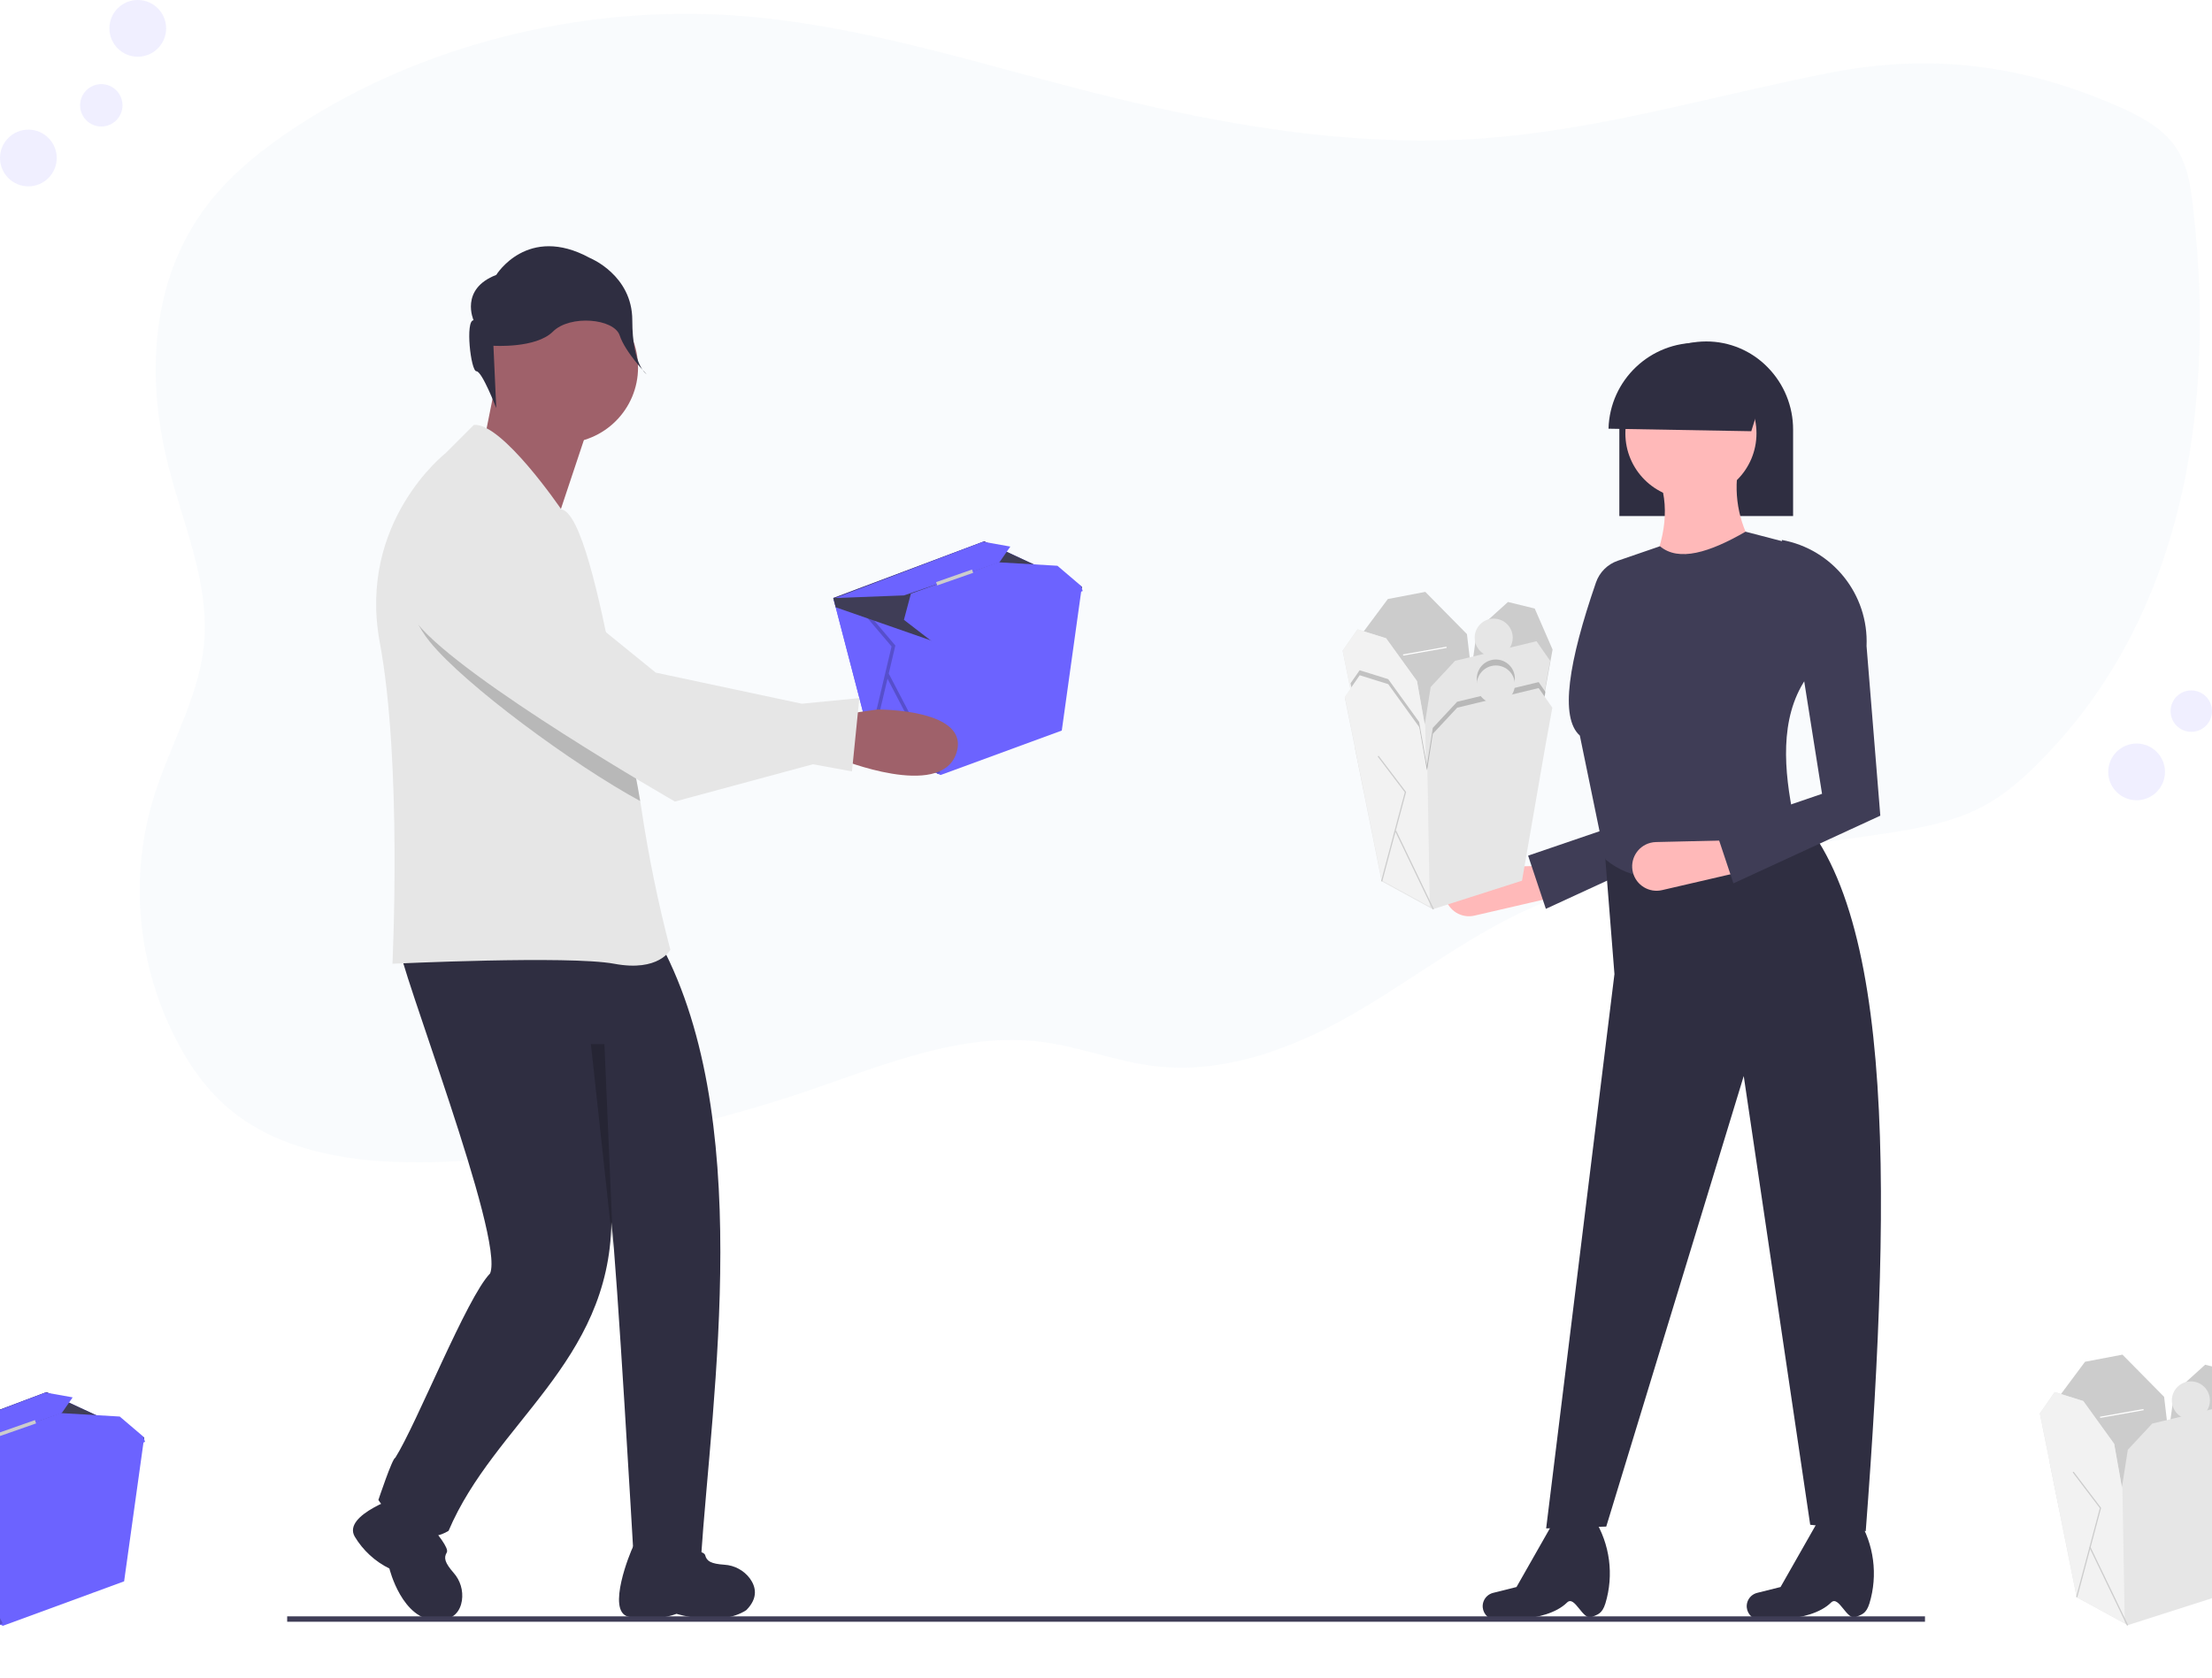 <?xml version="1.0" encoding="utf-8"?>
<!-- Generator: Adobe Illustrator 16.0.0, SVG Export Plug-In . SVG Version: 6.00 Build 0)  -->
<!DOCTYPE svg PUBLIC "-//W3C//DTD SVG 1.1//EN" "http://www.w3.org/Graphics/SVG/1.1/DTD/svg11.dtd">
<svg version="1.1" id="_x34_4ab1b28-df60-43dd-96f3-344df6392e15"
	 xmlns="http://www.w3.org/2000/svg" xmlns:xlink="http://www.w3.org/1999/xlink" x="0px" y="0px" width="1091.781px"
	 height="828.58px" viewBox="0 0 1091.781 828.58" enable-background="new 0 0 1091.781 828.58" xml:space="preserve">
<title>business deal</title>
<path opacity="0.1" fill="#C2D3E7" enable-background="new    " d="M1077.89,239.01c-0.189,0.89-0.371,1.78-0.58,2.66
	c-6.561,30.25-17.279,59.4-33.221,86.17c-0.529,0.891-1.059,1.78-1.6,2.67c-10.51,17.224-23.088,33.099-37.449,47.271
	c-7.939,7.84-16.6,15.29-26.9,20.66c-14.43,7.54-31.301,10.6-47.881,13.1c-17.219,2.61-34.68,4.79-52.09,7.14
	c-6.186,0.82-12.336,1.69-18.449,2.61c-16.82,2.49-33.52,5.37-49.82,9.19c-20.15,4.71-39.68,10.88-58.131,19.56
	c-1.473,0.667-2.93,1.373-4.369,2.12c-1.439,0.72-2.891,1.45-4.311,2.189c-1.42,0.74-2.82,1.48-4.209,2.24
	c-0.721,0.391-1.441,0.78-2.15,1.19c-0.711,0.41-1.41,0.77-2.1,1.17c-2.08,1.16-4.121,2.35-6.16,3.55l-0.08,0.05
	c-1.35,0.79-2.68,1.601-4,2.41c-7.541,4.58-14.92,9.36-22.301,14.17l-4.639,3l-7.191,4.65c-1.398,0.909-2.83,1.819-4.24,2.72
	c-1,0.66-2,1.32-3.09,2c-5.238,3.3-10.549,6.54-16,9.63c-1.289,0.74-2.59,1.48-3.898,2.2c-11.012,6.143-22.527,11.335-34.42,15.52
	l-0.16,0.061c-5.984,2.087-12.088,3.811-18.281,5.16c-3.57,0.779-7.15,1.42-10.77,1.909c-9.676,1.372-19.488,1.51-29.199,0.41
	c-19.07-2.21-36.941-9.53-56-12c-39.24-5-77.351,11.11-114.25,23.73c-9.074,3.1-18.214,6.003-27.42,8.71
	c-6.12,1.81-12.26,3.52-18.45,5.17c-37.924,10.02-76.629,16.808-115.7,20.29c-16.333,1.601-32.763,1.965-49.15,1.09
	c-6.23-0.38-12.39-1-18.44-2c-20.7-3.2-40-9.91-55.58-22.2c-12.76-10.09-21.89-23.239-28.84-37
	c-7.115-14.04-12.138-29.046-14.91-44.54c-0.38-2.109-0.72-4.229-1-6.35c-0.5-3.627-0.873-7.273-1.12-10.94
	c-1.345-19.544,0.988-39.166,6.88-57.85c6.6-20.92,17.6-41,22.44-62.08c0.2-0.894,0.39-1.783,0.57-2.67
	c0.661-3.202,1.152-6.437,1.47-9.69c2.47-25.899-7-51.149-14.43-76.479c-0.26-0.88-0.52-1.77-0.77-2.66
	c-0.8-2.813-1.566-5.624-2.3-8.43c-6.88-26.78-8.79-55.45-2.66-82.18c0.19-0.89,0.42-1.78,0.64-2.66
	c4.104-16.896,11.821-32.703,22.62-46.33c11.48-14.4,26.55-26.39,42.65-36.92c7.847-5.133,15.96-9.93,24.34-14.39
	c6-3.2,12.146-6.23,18.44-9.09c50.45-23,108-34.23,164.91-31.75c3,0.13,6,0.29,9,0.51c3,0.22,6.28,0.48,9.42,0.77
	c36.66,3.56,72.33,12.15,107.75,21.54c11.87,3.15,23.721,6.38,35.561,9.55c5.27,1.4,10.53,2.8,15.8,4.16
	c25.81,6.67,52,12.71,78.521,17.22c6.139,1.06,12.285,2.027,18.439,2.9c21.363,3.14,42.9,4.967,64.49,5.47
	c8.393,0.167,16.789,0.093,25.189-0.22c4.24-0.153,8.482-0.383,12.73-0.69c43.85-3.09,86.229-13.43,128.68-23.09
	c6.141-1.4,12.289-2.78,18.449-4.14c8.08-1.78,16.16-3.5,24.281-5.09c50.529-9.93,95.568-4.22,142.549,16.27
	c10.68,4.65,21.35,10.27,27.891,19c6.539,8.73,8.18,19.45,9.4,29.8c1.73,14.74,2.859,29.67,3.289,44.68c0,0.88,0,1.77,0.061,2.66
	C1086.32,178.79,1084.06,209.4,1077.89,239.01z"/>
<circle opacity="0.1" fill="#6C63FF" enable-background="new    " cx="50" cy="52" r="10.46"/>
<circle opacity="0.1" fill="#6C63FF" enable-background="new    " cx="1054.57" cy="381.09" r="14"/>
<circle opacity="0.1" fill="#6C63FF" enable-background="new    " cx="1081.56" cy="351.09" r="10.22"/>
<circle opacity="0.1" fill="#6C63FF" enable-background="new    " cx="68" cy="14" r="14"/>
<circle opacity="0.1" fill="#6C63FF" enable-background="new    " cx="14" cy="78" r="14"/>
<image overflow="visible" width="338" height="345" xlink:href="../8e26232e.html"  transform="matrix(1 0 0 1 1130.999 190)">
</image>
<polygon fill="#6C63FF" points="533.971,289.655 533.937,289.887 533.841,290.558 524.069,360.685 464.233,382.637 463.295,382.189 
	429.793,366.28 412.47,299.814 411.283,295.251 411.646,295.113 485.755,267.27 533.926,289.629 "/>
<polygon fill="#6C63FF" points="463.295,382.189 429.793,366.28 411.283,295.251 411.646,295.113 459.927,315.483 "/>
<polygon opacity="0.2" enable-background="new    " points="464.135,381.379 438.653,332.546 441.924,318.702 426.511,300.55 
	425.198,301.665 440.049,319.153 428.956,366.082 430.632,366.479 438.047,335.106 462.608,382.175 "/>
<polygon fill="#3F3D56" points="533.971,290.515 533.841,290.558 459.927,316.345 412.47,299.814 411.283,295.251 411.646,295.113 
	485.755,267.27 533.926,289.629 533.937,289.887 "/>
<polygon fill="#6C63FF" points="461.219,317.634 446.152,306.013 449.596,293.099 492.643,277.601 521.917,279.323 533.542,289.225 
	534.4,291.805 "/>
<polygon fill="#6C63FF" points="412.145,295.251 446.152,293.96 464.575,287.707 493.3,277.601 498.671,269.853 485.265,267.454 "/>
<rect x="461.922" y="284.459" transform="matrix(-0.944 0.331 -0.331 -0.944 1010.532 398.445)" fill="#CCCCCC" width="18.792" height="1.723"/>
<polygon fill="#9F616A" points="246.338,180.708 238.026,222.272 276.819,251.368 294.831,197.335 "/>
<circle fill="#9F616A" cx="277.512" cy="181.402" r="37.408"/>
<path fill="#2F2E41" d="M196.461,464.836c0.172,12.067,52.735,146.389,45.437,163.878c-11.504,11.76-36.25,74.353-46.823,91.05
	c-1.385-0.002-8.312,20.782-8.312,20.782s16.625,26.324,34.636,15.239c22.648-53.266,79.366-82.974,80.368-152.396
	c2.737,21.93,10.819,162.701,10.819,162.701s-1.55,0.657,33.343,4c5.418-81.701,27.556-220.701-22.005-308.028
	C308.685,455.138,196.461,464.836,196.461,464.836z"/>
<path fill="#2F2E41" d="M312.584,763.35c-1.62,3.115-13.236,31.868-2.666,34.75c12.191,3.322,24.008-1.334,24.008-1.334
	s21.34,6.668,34.399-1.808c6.095-6.095,4.71-11.636,1.801-15.653c-2.991-4.005-7.597-6.488-12.589-6.785
	c-6.626-0.474-8.731-1.702-9.49-4.737C346.938,763.35,312.584,763.35,312.584,763.35z"/>
<path fill="#2F2E41" d="M198.585,738.242c0,0-29.778,9.402-23.509,20.373c4.071,6.801,10.017,12.282,17.123,15.79
	c0,0,6.211,25.603,23.451,25.603c8.619,0,11.558-4.897,12.341-9.795c0.718-4.949-0.784-9.96-4.103-13.699
	c-4.352-5.021-4.972-7.379-3.361-10.062C222.877,762.533,198.585,738.242,198.585,738.242z"/>
<path fill="#E6E6E6" d="M330.859,468.891c0,0-5.55,11.086-27.716,6.922c-22.167-4.146-109.446,0-109.446,0
	s4.841-99.057-6.243-158.634c-11.083-59.578,32.557-93.521,32.557-93.521l13.857-13.858c13.857-1.374,43.121,41.625,43.121,41.625
	c9.629,1.614,18.618,42.546,26.287,81.278c0.455,2.213,0.881,4.401,1.308,6.589c3.534,18.06,8.456,38.159,11.403,56.205
	c0.214,1.28,0.414,2.546,0.601,3.813C320.092,422.742,324.855,445.973,330.859,468.891z"/>
<path fill="#2F2E41" d="M233.75,158.111c0,0-6.994-15.388,11.189-22.382c0,0,15.387-25.178,46.161-8.393
	c0,0,20.982,8.393,20.982,30.775c0,22.38,6.994,26.576,6.994,26.576s-10.416-10.686-13.213-19.077
	c-2.798-8.393-24.554-10.297-32.948-1.905c-8.393,8.393-29.375,6.995-29.375,6.995l1.398,30.773c0,0-6.993-18.184-9.791-18.184
	S229.553,158.111,233.75,158.111z"/>
<path opacity="0.2" enable-background="new    " d="M315.987,395.496c-33.05-17.966-86.586-57.364-103.858-78.678
	c-22.766-28.075,2.067-49.415,2.067-49.415c28.155-17.765,61.819,43.187,61.819,43.187l27.261,22.113
	c0.455,2.213,0.881,4.401,1.308,6.589C308.119,357.352,313.04,377.45,315.987,395.496z"/>
<path fill="#9F616A" d="M414.65,374.792c0,0,49.135,19.947,57.221-2.476c8.089-22.423-38.792-22.038-38.792-22.038l-18.404,2.607
	L414.65,374.792z"/>
<path fill="#E6E6E6" d="M207.898,258.278c0,0-24.823,21.352-2.072,49.419c22.751,28.065,127.307,88.032,127.307,88.032
	l68.105-18.411l19.274,3.527l3.634-36.186l-28.394,2.772l-72.076-15.347l-45.961-37.293
	C277.716,294.792,236.046,240.522,207.898,258.278z"/>
<polygon opacity="0.2" enable-background="new    " points="298.325,515.503 302.668,616.976 291.657,515.503 "/>
<path fill="#FFB9B9" d="M767.182,442.916l-39.424,9.134c-6.341,1.47-12.699-2.373-14.347-8.667l0,0
	c-1.684-6.429,2.161-12.999,8.584-14.684c0.908-0.236,1.836-0.367,2.77-0.389l38.079-0.885L767.182,442.916z"/>
<path fill="#3F3D56" d="M762.997,448.701l-8.757-26.267l52.49-17.929l-13.931-122.685l0,0c25.084,4.561,37.021,24.285,35.901,49.753
	l6.792,83.717L762.997,448.701z"/>
<path fill="#2F2E41" d="M799.265,254.771h85.756v-42.646c0.03-11.519-4.482-22.584-12.559-30.794
	c-7.971-8.172-18.906-12.774-30.322-12.759c-23.481,0.043-42.573,18.936-42.861,42.413c-0.009,0.391-0.014,0.763-0.014,1.141
	V254.771z"/>
<path fill="#2F2E41" d="M920.878,755.934l-27.412-3.146l-32.808-221.551l-67.859,222.449l-29.659,0.899l33.706-273.683
	l-4.944-62.466l84.038-26.516C935.46,433.473,934.228,580.232,920.878,755.934z"/>
<circle fill="#FFB9B9" cx="834.593" cy="213.961" r="32.357"/>
<path fill="#FFB9B9" d="M866.95,272.382l-54.826,14.38c9.239-17.763,12.194-34.346,7.192-49.433l38.646-6.292
	C855.478,245.465,858.703,260.291,866.95,272.382z"/>
<path fill="#3F3D56" d="M885.375,404.056c-30.749,19.556-66.57,42.024-93.024,20.224l-12.584-61.119
	c-10-8.908-5.565-36.396,7.954-75.576c1.742-5.04,5.704-8.999,10.745-10.732l20.85-7.166c9.24,7.77,24.385,3.136,42.242-7.19
	l20.674,5.392l8.985,67.41C878.246,354.738,880.509,380.621,885.375,404.056z"/>
<path fill="#FFB9B9" d="M859.757,430.333l-39.421,9.135c-6.342,1.468-12.702-2.373-14.351-8.67l0,0
	c-1.683-6.426,2.162-12.998,8.588-14.681c0.904-0.236,1.832-0.368,2.768-0.39l38.08-0.885L859.757,430.333z"/>
<path fill="#2F2E41" d="M916.113,798.291c-4.602,2.102-8.461-10.921-12.345-7.104c-10.862,10.676-36.921,8.283-36.921,8.283
	c-3.57-1.148-5.534-4.974-4.388-8.544c0.034-0.104,0.069-0.205,0.105-0.307l0,0c0.785-2.09,2.545-3.662,4.714-4.203l11.553-2.889
	l18.139-31.899l19.768-2.502l0.501,0.816c7.731,12.461,9.722,27.647,5.464,41.68C921.058,796.889,918.821,797.057,916.113,798.291z"
	/>
<path fill="#2F2E41" d="M785.79,798.291c-4.604,2.102-8.461-10.921-12.346-7.104c-10.861,10.676-36.922,8.283-36.922,8.283
	c-3.572-1.148-5.535-4.974-4.386-8.544c0.032-0.104,0.066-0.205,0.105-0.307l0,0c0.784-2.09,2.545-3.662,4.711-4.203l11.553-2.889
	l18.141-31.899l19.769-2.502l0.499,0.816c7.73,12.461,9.721,27.647,5.461,41.68C790.731,796.889,788.495,797.057,785.79,798.291z"/>
<path fill="#2F2E41" d="M872.528,186.974l-8.151,25.927l-70.457-1.252c0.639-24.046,20.649-43.021,44.696-42.383
	C852.044,169.623,864.559,176.157,872.528,186.974L872.528,186.974z"/>
<path fill="#3F3D56" d="M855.573,436.118l-8.756-26.267l52.49-17.93l-19.855-125.343l0,0c25.083,4.561,42.945,26.942,41.827,52.413
	l6.789,83.718L855.573,436.118z"/>
<polygon fill="#CCCCCC" points="730.202,365.305 675.609,377.045 664.456,323.331 685,295.741 703.492,292.219 724.039,313.059 "/>
<polygon fill="#E6E6E6" points="704.96,367.646 672.083,367.646 667.602,345.519 662.695,321.272 670.031,310.709 684.128,315.111 
	699.386,336.25 703.212,357.79 703.48,359.325 "/>
<polygon fill="#CCCCCC" points="760.141,354.738 722.278,359.141 729.031,311.004 744.291,297.207 757.5,300.437 766.308,320.689 
	"/>
<polygon fill="#E6E6E6" points="765.125,326.261 761.606,345.64 750.162,411.673 706.135,425.771 704.615,424.944 680.886,411.968 
	667.535,345.494 667.602,345.519 702.908,359.725 703.212,357.79 703.426,356.389 706.135,339.185 718.165,326.261 758.377,316.578 
	"/>
<circle fill="#E6E6E6" cx="737.247" cy="314.819" r="9.392"/>
<rect x="692.61" y="321.572" transform="matrix(-0.985 0.175 -0.175 -0.985 1452.519 515.409)" fill="#FFFFFF" width="21.766" height="0.586"/>
<polygon fill="#F2F2F2" points="704.615,424.944 680.886,411.968 667.535,345.494 667.602,345.519 662.695,321.272 670.031,310.709 
	684.128,315.111 699.386,336.25 703.212,357.79 703.426,356.389 703.48,359.325 703.626,367.646 "/>
<polygon fill="#CCCCCC" points="681.177,412.051 680.607,411.897 692.31,368.008 678.911,350.342 679.376,349.986 692.954,367.883 
	"/>
<rect x="696.532" y="384.997" transform="matrix(-0.901 0.434 -0.434 -0.901 1501.041 469.712)" fill="#CCCCCC" width="0.588" height="42.896"/>
<path opacity="0.2" enable-background="new    " d="M762.817,341.617l-2.205,12.179l-0.11,0.013l-9.87,56.929l-44.028,14.089
	l-0.262,0.126l-0.179-0.366l-24.8-13.555l-0.284-0.076l0.149-0.575l-13.222-65.831l0.067,0.026l-1.464-7.226l1.095-1.576
	l3.384-4.873l14.09,4.402l15.263,21.133l0.221,1.258l1.604,9.016l0.642,3.622l1.36,7.653l1.292-8.223l0.464-2.958l1.165-7.432
	l12.036-12.915l5.351-1.289l3.725-0.897l5.125-1.233c-4.431-2.694-5.84-8.472-3.146-12.905c2.692-4.433,8.47-5.843,12.904-3.149
	c4.431,2.694,5.844,8.471,3.147,12.905c-0.008,0.016-0.02,0.03-0.029,0.046l13.138-3.165l3.237,4.647L762.817,341.617z"/>
<polygon fill="#E6E6E6" points="706.017,390.779 673.144,390.779 663.75,344.404 671.088,333.836 685.178,338.24 700.441,359.373 
	"/>
<polygon fill="#E6E6E6" points="751.218,434.807 707.189,448.895 681.949,435.102 668.592,368.618 703.963,382.855 707.189,362.308 
	719.225,349.393 759.439,339.708 766.188,349.393 762.665,368.765 "/>
<path fill="#E6E6E6" d="M738.304,328.554c5.186,0,9.395,4.205,9.395,9.394c0,5.185-4.209,9.39-9.395,9.39
	c-5.188,0-9.394-4.205-9.394-9.39C728.911,332.759,733.117,328.554,738.304,328.554z"/>
<polygon fill="#F2F2F2" points="705.695,447.617 681.966,434.641 668.616,368.167 668.683,368.193 663.775,343.946 671.112,333.383 
	685.207,337.785 700.466,358.924 704.293,380.464 704.507,379.063 704.558,381.999 704.708,390.32 "/>
<polygon fill="#CCCCCC" points="682.231,435.175 681.665,435.026 693.368,391.137 679.966,373.467 680.435,373.111 694.011,391.01 
	"/>
<rect x="697.591" y="408.123" transform="matrix(-0.901 0.433 -0.433 -0.901 1512.972 514.453)" fill="#CCCCCC" width="0.586" height="42.897"/>
<polygon fill="#CCCCCC" points="1074.307,741.881 1019.713,753.624 1008.561,699.908 1029.107,672.317 1047.597,668.796 
	1068.145,689.634 "/>
<polygon fill="#E6E6E6" points="1049.067,744.223 1016.188,744.223 1011.708,722.096 1006.801,697.85 1014.136,687.286 
	1028.234,691.688 1043.492,712.828 1047.317,734.367 1047.585,735.902 "/>
<polygon fill="#CCCCCC" points="1104.247,731.313 1066.383,735.718 1073.134,687.58 1088.396,673.785 1101.606,677.014 
	1110.411,697.267 "/>
<polygon fill="#E6E6E6" points="1109.23,702.838 1105.711,722.217 1094.267,788.25 1050.24,802.347 1048.72,801.521 
	1024.991,788.545 1011.64,722.07 1011.708,722.096 1047.014,736.302 1047.317,734.367 1047.532,732.968 1050.24,715.762 
	1062.27,702.838 1102.483,693.154 "/>
<circle fill="#E6E6E6" cx="1081.352" cy="691.396" r="9.392"/>
<rect x="1036.716" y="698.148" transform="matrix(-0.985 0.175 -0.175 -0.985 2201.391 1202.469)" fill="#FFFFFF" width="21.765" height="0.585"/>
<polygon fill="#F2F2F2" points="1048.72,801.521 1024.991,788.545 1011.64,722.07 1011.708,722.096 1006.801,697.85 
	1014.136,687.286 1028.234,691.688 1043.492,712.828 1047.317,734.367 1047.532,732.968 1047.585,735.902 1047.732,744.223 "/>
<polygon fill="#CCCCCC" points="1025.282,788.625 1024.711,788.477 1036.416,744.587 1023.017,726.918 1023.482,726.563 
	1037.059,744.46 "/>
<rect x="1040.638" y="761.574" transform="matrix(-0.901 0.434 -0.434 -0.901 2318.515 1036.883)" fill="#CCCCCC" width="0.587" height="42.895"/>
<polygon fill="#E6E6E6" points="1182.188,797.227 1146.177,797.227 1140.842,727.872 1187.523,727.872 "/>
<rect x="1140.175" y="755.881" fill="#F2F2F2" width="48.015" height="10.671"/>
<polygon fill="#CCCCCC" points="1200.526,732.852 1192.849,730.59 1192.75,727.78 1158.633,717.73 1157.025,720.036 
	1149.349,717.777 1144.531,724.698 1200.823,741.281 "/>
<polygon fill="#6C63FF" points="71.162,709.691 71.127,709.923 71.033,710.596 61.261,780.722 1.424,802.676 0.486,802.228 
	-33.015,786.319 -50.337,719.851 -51.524,715.288 -51.163,715.15 22.947,687.307 71.119,709.668 "/>
<polygon fill="#6C63FF" points="0.486,802.228 -33.015,786.319 -51.524,715.288 -51.163,715.15 -2.88,735.522 "/>
<polygon opacity="0.2" enable-background="new    " points="1.326,801.416 -24.156,752.583 -20.883,738.738 -36.297,720.586 
	-37.61,721.701 -22.759,739.19 -33.852,786.118 -32.175,786.515 -24.762,755.146 -0.201,802.214 "/>
<polygon fill="#3F3D56" points="71.162,710.554 71.033,710.596 -2.88,736.382 -50.337,719.851 -51.524,715.288 -51.163,715.15 
	22.947,687.307 71.119,709.668 71.127,709.923 "/>
<polygon fill="#6C63FF" points="-1.589,737.675 -16.656,726.05 -13.213,713.136 29.835,697.638 59.108,699.359 70.732,709.261 
	71.592,711.844 "/>
<polygon fill="#6C63FF" points="-50.664,715.288 -16.656,713.998 1.767,707.744 30.49,697.638 35.862,689.89 22.459,687.492 "/>
<rect x="-0.886" y="704.497" transform="matrix(-0.944 0.331 -0.331 -0.944 250.166 1368.084)" fill="#CCCCCC" width="18.793" height="1.722"/>
<polygon fill="#6C63FF" points="-79.985,798.821 -115.997,798.821 -121.332,729.467 -74.65,729.467 "/>
<rect x="-121.998" y="757.476" fill="#E6E6E6" width="48.014" height="10.67"/>
<polygon fill="#3F3D56" points="-71.982,725.466 -79.985,725.466 -80.875,722.798 -116.44,722.798 -117.331,725.466 
	-125.333,725.466 -128,733.468 -69.315,733.468 "/>
<rect x="141.74" y="798.004" fill="#3F3D56" width="808.376" height="2.667"/>
<image overflow="visible" width="411" height="447" xlink:href="../8e26232f.html"  transform="matrix(1 0 0 1 -629 -265)">
</image>
</svg>
